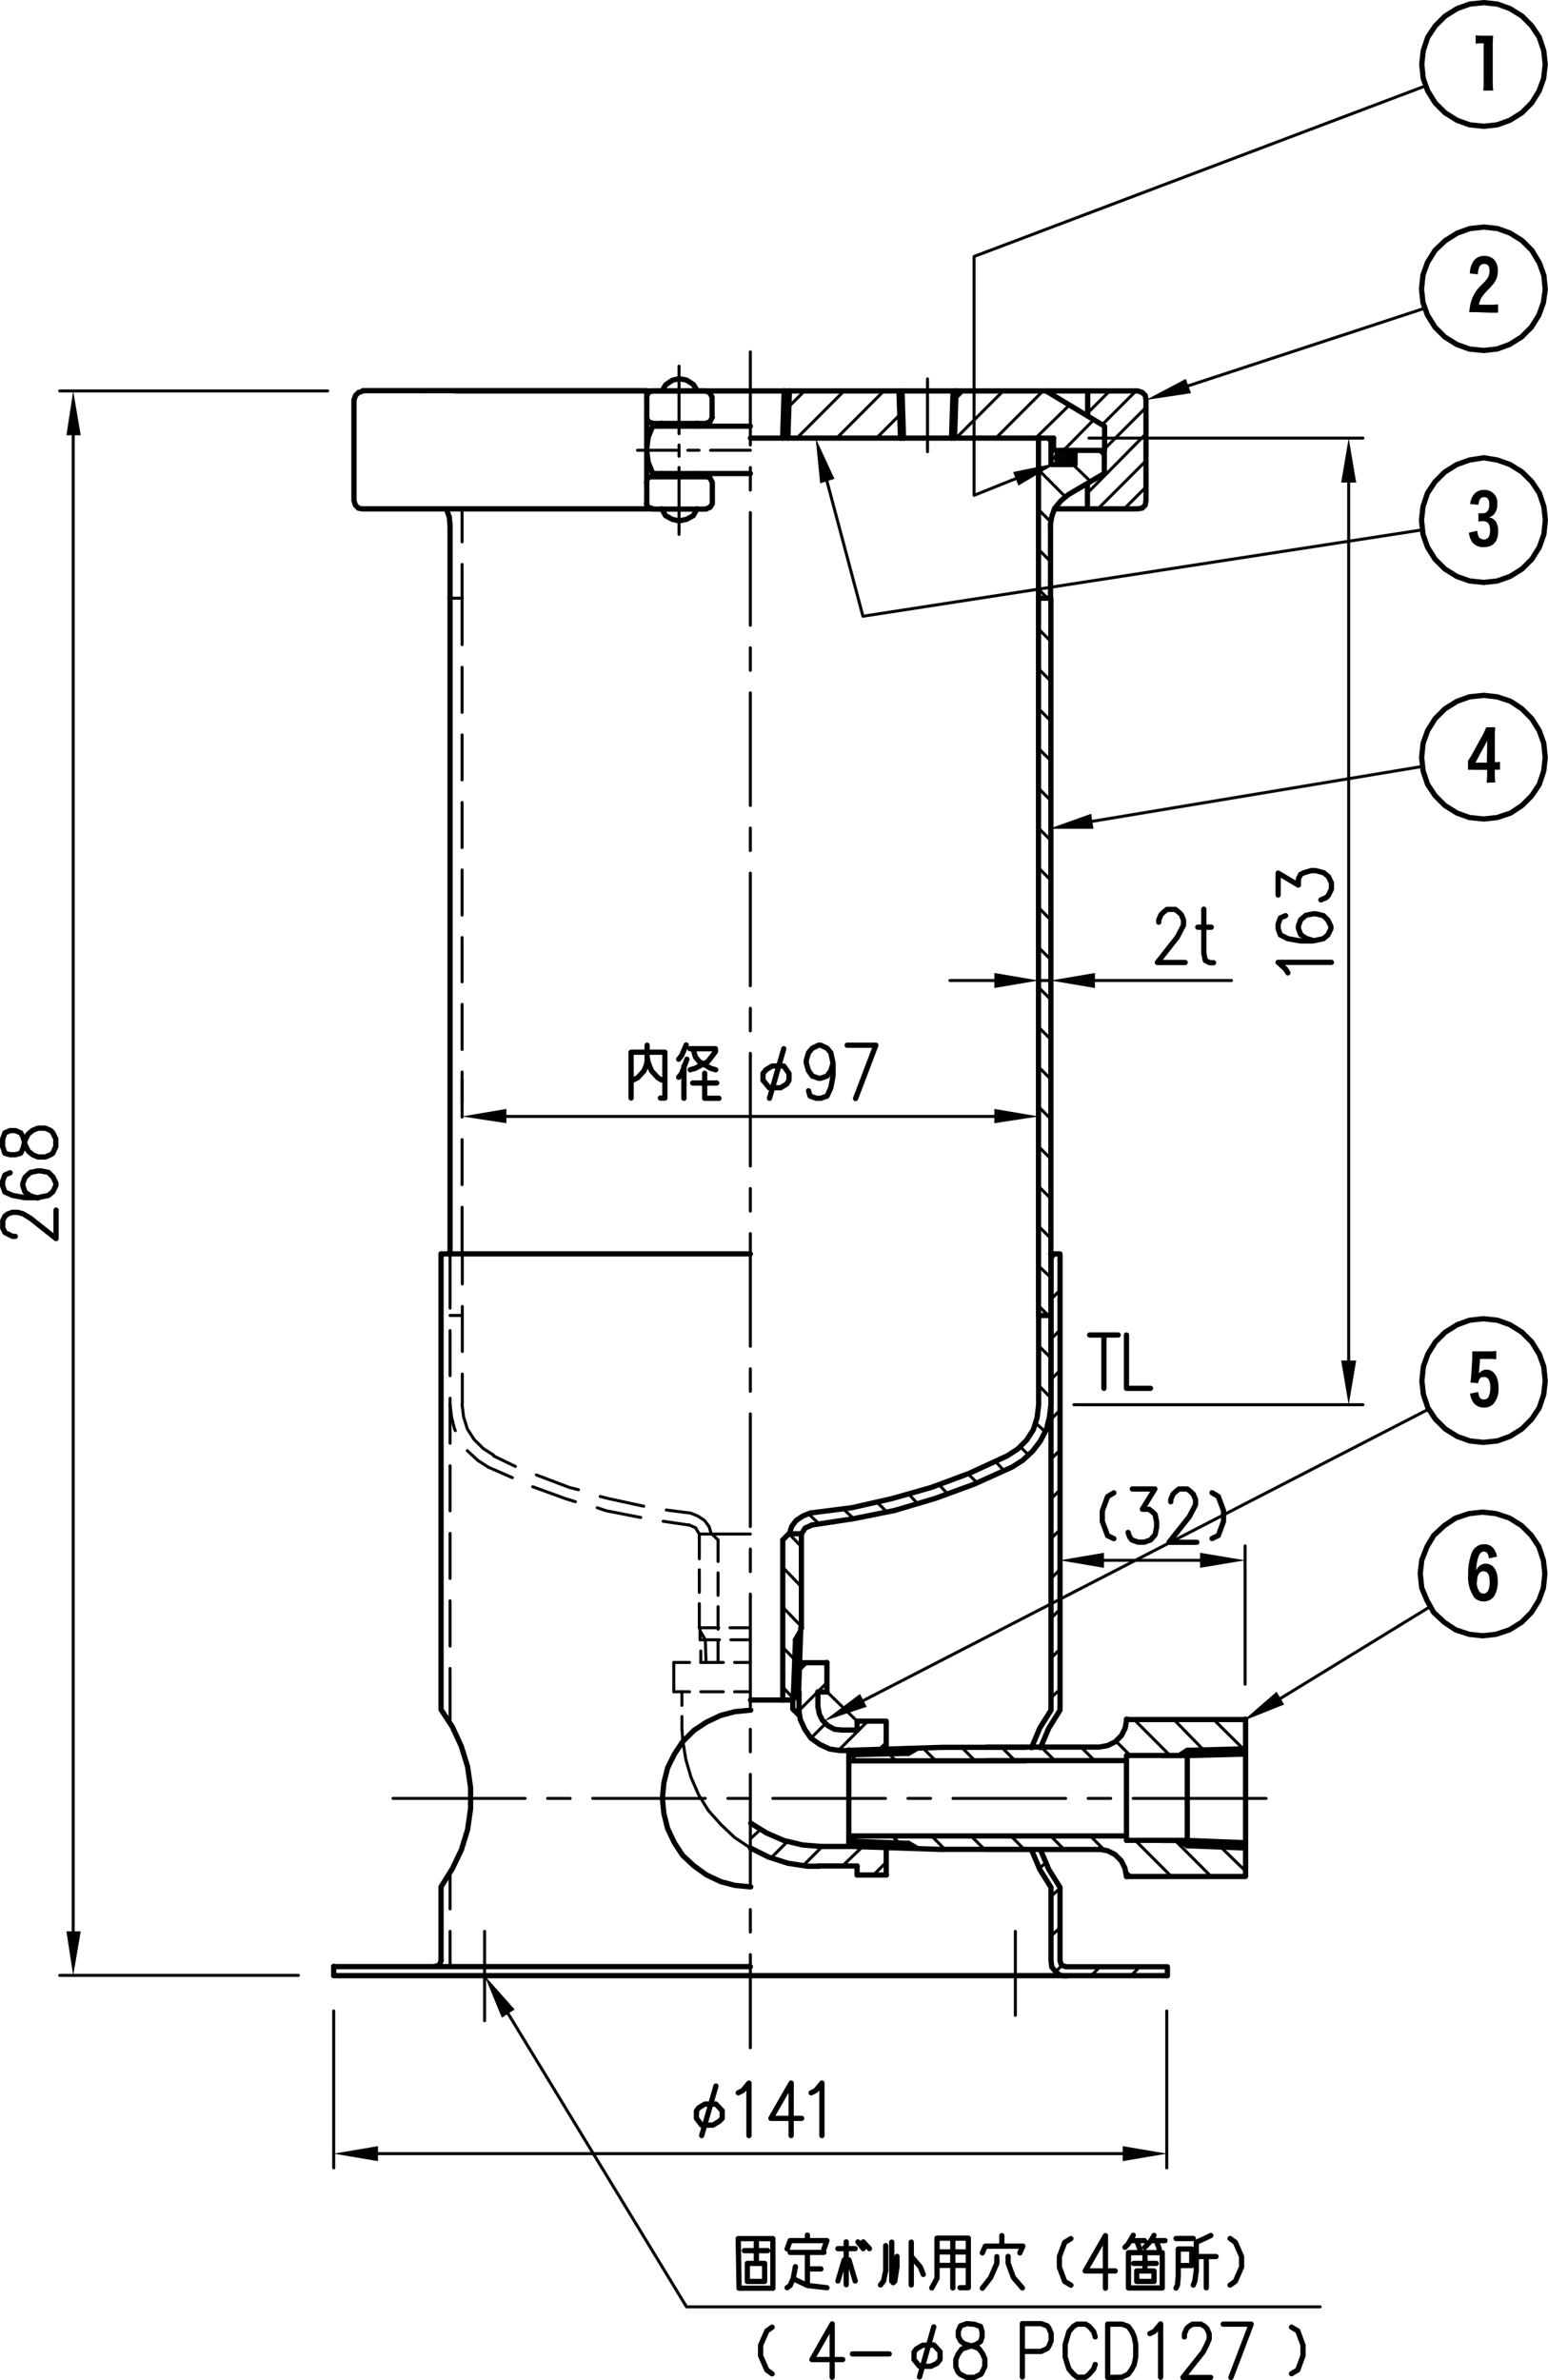 <?xml version="1.0" encoding="UTF-8"?> <svg xmlns="http://www.w3.org/2000/svg" viewBox="0 0 247.44 380.28"><defs><style>.cls-1,.cls-2{fill:none;stroke:#000;stroke-linecap:round;stroke-linejoin:round;}.cls-1{stroke-width:0.84px;}.cls-2{stroke-width:0.48px;}.cls-3{fill-rule:evenodd;}</style></defs><g id="レイヤー_2" data-name="レイヤー 2"><g id="レイヤー_1-2" data-name="レイヤー 1"><path class="cls-1" d="M119.94,70h48.48"></path><line class="cls-2" x1="71.94" y1="95.58" x2="73.86" y2="95.58"></line><line class="cls-1" x1="119.94" y1="62.46" x2="167.22" y2="62.46"></line><path class="cls-2" d="M106,243.06l4.08.6M95.46,240.9l1.44.48,5.52,1.08m-17.28-4.92,5.28,1.92,1.56.48m-13.92-5.52,3.84,1.68m24.6,5.16,3.72.48M95.94,239.1l1.44.36,5.52,1.2m-17.16-5,5.28,2,1.44.36m-13.56-5.4,3.48,1.68"></path><path class="cls-1" d="M70.5,200.34h49.44M53.34,315.66h133.2m-133.2-1.44h66.6"></path><path class="cls-2" d="M83.94,287.34H62.82m28.32,0h-3.6m25.2,0h-18m25.2,0h-3.6m25.2,0h-18m25.2,0h-3.6m25.2,0h-18m25.2,0h-3.6m28.44,0H181.14"></path><polyline class="cls-1" points="71.94 83.94 71.82 82.62 71.34 81.3"></polyline><path class="cls-2" d="M73.86,86.58V81.3m0,14.28v-5.4"></path><line class="cls-1" x1="71.94" y1="83.94" x2="71.94" y2="95.58"></line><path class="cls-2" d="M73.86,103V95.58m0,18.24v-7.2m0,18v-7.2m0,18v-7.2m0,18V139m0,17.88v-7.08m0,17.88v-7.2m0,18v-7.2m0,18v-7.2m0,18.24V192.9"></path><line class="cls-1" x1="71.94" y1="200.34" x2="71.94" y2="95.58"></line><path class="cls-2" d="M74.7,231.78l.12.12,1.56,1.44,1.68,1.08m-6.12-10,.24,2,.48,1.92.12.24m1.08-4.2.24,2,.6,1.92,1.08,1.68,1.44,1.44,1.68,1.08m-5-27.36v-4.92m0,15.72v-7.2m0,15.6v-4.8"></path><line class="cls-1" x1="70.5" y1="301.5" x2="70.5" y2="313.26"></line><path class="cls-2" d="M71.94,308.58v5.64m0-14.88V305"></path><path class="cls-1" d="M70.5,200.34v72.84m-17.16,41v1.44m16.2-1.44.72-.24.24-.72m0-11.76,1.8-2.88,1.44-3,1-3.24.48-3.36v-3.36l-.48-3.36-1-3.24-1.44-3.12-1.8-2.76"></path><path class="cls-2" d="M77.46,322.86V308.58m-5.52-42v8.64m0-19.44V263m0-18v7.2m0-18v7.2m0-18v7.2m0-18v7.2m0-19.44V209"></path><path class="cls-1" d="M129.54,241.74l6.6-.84,6.36-1.44,6.36-1.8,6.12-2.28,6-2.76m0,0,1.68-1.08,1.44-1.44,1.08-1.68.6-1.92.24-2V210.18m-36.24,33.48,6.6-1,6.6-1.32,6.48-1.92,6.24-2.28,6.12-2.76m0,0,1.68-1.08,1.56-1.44,1.2-1.56,1-1.92.48-1.92.24-2m0,0V210.54m0-.36V95.58M166,70V210.18m1.92-126.24V95.58m8.64-23.64V68.1l-9.36-5.64m1.2,9.48V70m2.4,9-1.2,1-1,1.2-.48,1.32-.24,1.44m.48-12h8.16v3.72m-4.68-1.44V71.94m0,2.28h-3.84V70m8.52,5.64L170.82,79M164,281.34h-6.24m6.24-2.16h-6.24M164,295.5h-6.24m6.24-2.16h-6.24m-22.08-12H164m-13.2-2.16-15.12.48m9.48.48-9.48.24m15.12-1.2H164m-18.84,1,1.44-.84m-10.92,14H164m-13.2,2.16L135.66,295m9.48-.48-9.48-.36m15.12,1.32H164m-18.84-1,1.44.84m-10.92-15.72V295m44.4-14.52h9.72m-9.72,13.56h9.72M185.7,280.5h4.08m0,6.84v-7.68l-1.32.84m1.32,14.4-1.32-.84m-2.76,0h4.08m0-6.72v7.56m-9.72-14.4v13.56m-4.32,1.44h-18m22.32-2.16H157.74m22.32,6.48-.24-1.32-.6-1.2-1-1-1.2-.6-1.32-.24m0-16.32h-18m22.32,2.16H157.74m18-2.16,1.32-.24,1.2-.6,1-1,.6-1.2.24-1.44m19,0v25.08"></path><line class="cls-2" x1="114.78" y1="246.06" x2="113.82" y2="245.1"></line><line class="cls-1" x1="125.1" y1="246.06" x2="126.06" y2="245.1"></line><path class="cls-2" d="M111.78,249.06v-4m0,9.36v-3.6m0,9.24v-3.84m3,5.88v3.48m0-8.88v3.6m0-9v3.6m0-8.88v3.48"></path><line class="cls-1" x1="128.1" y1="260.1" x2="128.1" y2="245.1"></line><path class="cls-2" d="M116.82,262h3.12m-8,0H115m1.68-1.92h3.24m-8.16,0h3.12"></path><line class="cls-1" x1="127.14" y1="262.02" x2="127.98" y2="260.58"></line><path class="cls-2" d="M111.78,245.1l-.6-1-1.08-.48M112.74,262l.12,3.6m-.84-1.8v1.8m-.12-5.52V262m.84,0-.84-1.44"></path><polyline class="cls-1" points="129.78 243.66 128.7 244.14 128.1 245.1"></polyline><line class="cls-2" x1="111.78" y1="245.1" x2="119.94" y2="245.1"></line><polyline class="cls-1" points="129.54 241.74 128.34 242.22 127.26 242.94 126.54 243.9 126.18 245.1"></polyline><polyline class="cls-2" points="113.7 245.1 113.34 243.9 112.62 242.94 111.54 242.22 110.34 241.74"></polyline><path class="cls-1" d="M141.66,275v4.44m0-4.44H137v1.44m31-76.08v72.84m1.44-72.84v72.84m0,40.08.24.72.72.24h16.2v1.44m-18.6-2.4.12,1,.6.72.72.6,1,.12m-1-42.48-1.8,2.88-1.32,3.12m1.68-6-1.8,2.88-1.32,3.12m0,16.32,1.32,3.12,1.8,2.88m-1.68-6,1.32,3.12,1.8,2.88m0,0v11.76m-1.44-11.76v11.76m-48-40.08-2.52.24-2.28.6-2.28,1.08-2,1.32-1.8,1.8-1.32,2-1.08,2.16-.6,2.4-.24,2.52.24,2.4.6,2.4,1.08,2.28,1.32,2,1.8,1.68,2,1.44,2.28,1.08,2.28.6,2.52.24"></path><line class="cls-2" x1="109.02" y1="276.42" x2="109.14" y2="278.1"></line><path class="cls-1" d="M130.74,298.14H137m0,1.44h4.68"></path><path class="cls-2" d="M117.42,265.62h2.52m-7.92,0h3.6m-7.92,0h2.52m7.2,4.68h2.52m-7.92,0h3.6m-7.92,0h2.52"></path><line class="cls-1" x1="132.18" y1="270.3" x2="132.18" y2="265.62"></line><line class="cls-2" x1="107.7" y1="270.3" x2="107.7" y2="265.62"></line><polyline class="cls-1" points="130.74 272.7 130.98 273.9 131.46 274.86 132.3 275.7 133.38 276.3 134.58 276.42 136.98 276.42"></polyline><path class="cls-2" d="M132.18,270.3,137,275m-28-2.52V270.3m0,6.12v-2.16"></path><line class="cls-1" x1="130.74" y1="272.7" x2="130.74" y2="270.3"></line><path class="cls-2" d="M162.3,322V308.58m-42.36,3.72v14.88m0-22.08v3.6m0-25.2v18m0-25.2v3.6m0-25.2v18m0-25.2v3.6m0-25.2v18m0-25.2v3.6m0-25.2v18m0-25.2v3.6m0-25.2v18m0-25.2v3.6m0-25.2v18m0-25.2v3.6m0-25.2v18m0-25.2v3.6m0-25.2v18m0-25.2v3.6m0-22.08V71.1"></path><path class="cls-1" d="M180.06,299.82h19m0-20.4-9.24.24m9.24.6-9.24.24M199,294.42l-9.24-.36m9.24,1.2-9.24-.36m-9.72-20.16h19"></path><path class="cls-1" d="M119.94,295.26l2.88,1.44,3.12,1,3.12.48m1.68-27.84h1.44m-4.32-4.68h4.32M128,260.1h.12m-3-14v25.56M128,260.1l-.36,10.56m-.48-8.64-.36,9.36m-6.84.24h6.72l1-1m-1.56-25.56h2"></path><polyline class="cls-2" points="109.14 278.1 109.62 281.1 110.46 283.98 111.66 286.74 113.22 289.26 115.26 291.54 117.42 293.58 119.94 295.26"></polyline><path class="cls-1" d="M104.34,62.46h15.6m0,5.64h-15.6m15.6,7.56h-15.6m8.52-8h-8.52m8.52,8.52h-8.52m0,5.16h8.52m55.08,119h1.44M166,95.58h1.92M141.66,295.26v4.32M137,298.14v1.44m-17-8.28,2.52,1.56,2.76,1.2,3,.72,3,.24m4.44,0h-4.44m-4.56-23.52v1.56l1.08,1.08m-.12-1.08.24,1.68.72,1.56,1,1.44,1.44,1,1.56.72,1.68.24m1.44,0h-1.44m-6.6-9.36v2.76m1.44,25.08h1.68"></path><path class="cls-2" d="M113.58,71.94h6.36m-10,0h1.8m-9.84,0h6.24"></path><path class="cls-1" d="M105.78,81.3l.6,1.08,1.08.6,1.08.24,1.2-.24,1.08-.6.6-1.08m2.4-17.88v3.24m-8,1.44v-.48m0,8v.48m5.64-8v-.48m1.44,0,.6-.24.36-.72m-2.4,9v.48m1.44,5.16.6-.24.36-.6V77.1m0,0-.36-.72-.6-.24m-1.44-13.68-.6-1-1.08-.72-1.2-.24-1.08.24-1.08.72-.6,1m8,1-.36-.72-.6-.24M58,81.3h46.32m0-18.84-.72.24-.24.72m0,3.24.24.72.72.24m0,.48-.72,1.8-.24,2,.24,1.92.72,1.8m-1,4.8.24.6.72.24m0-5.16-.72.24-.24.72m0-14.64H58M56.58,63.9V80m0,0,.24.72.48.48.72.12m0-18.84-.72.24-.48.48-.24.72m46.8-1.44v4.2m0,0V81.3M72.66,62.46h40.2"></path><path class="cls-2" d="M148.26,60.54V72.18M108.54,69.3V58.5m0,14.4V71.1m0,14.28V74.7"></path><path class="cls-1" d="M171.18,73.14l-.12-.6-.48-.48-.6-.12-.6.12-.36.48-.24.6.24.48.36.48.6.12.6-.12.48-.48Zm2.64,8.16v-4m-5.28,4h13.32m0,0,.72-.12.48-.48.12-.72m0,0V63.9l-.12-.72-.48-.48-.72-.24m-14.64,0h14.64m-8,0v4"></path><polyline class="cls-3" points="171.18 73.14 170.82 72.3 170.82 73.86"></polyline><polyline class="cls-3" points="169.98 71.94 170.82 73.86 170.82 72.3"></polyline><polyline class="cls-3" points="170.82 73.86 169.98 71.94 169.98 74.22"></polyline><polyline class="cls-3" points="169.14 72.3 169.98 74.22 169.98 71.94"></polyline><polyline class="cls-3" points="169.98 74.22 169.14 72.3 169.14 73.86"></polyline><polyline class="cls-3" points="168.78 73.14 169.14 73.86 169.14 72.3"></polyline><polyline class="cls-3" points="171.18 73.14 170.82 72.3 170.82 73.86"></polyline><polyline class="cls-3" points="169.98 71.94 170.82 73.86 170.82 72.3"></polyline><polyline class="cls-3" points="170.82 73.86 169.98 71.94 169.98 74.22"></polyline><polyline class="cls-3" points="169.14 72.3 169.98 74.22 169.98 71.94"></polyline><polyline class="cls-3" points="169.98 74.22 169.14 72.3 169.14 73.86"></polyline><polyline class="cls-3" points="168.78 73.14 169.14 73.86 169.14 72.3"></polyline><polyline class="cls-3" points="161.94 75.42 168.9 73.98 162.78 77.58"></polyline><polyline class="cls-2" points="162.3 76.5 155.7 79.14 155.7 40.98 227.82 13.74"></polyline><polyline class="cls-3" points="131.1 77.22 130.38 70.02 133.38 76.5"></polyline><polyline class="cls-2" points="132.18 76.86 137.94 98.46 227.34 84.66"></polyline><polyline class="cls-3" points="174.78 132.42 167.7 132.42 174.42 130.02"></polyline><line class="cls-2" x1="174.66" y1="131.22" x2="227.34" y2="122.46"></line><polyline class="cls-3" points="190.38 62.82 183.18 63.9 189.54 60.54"></polyline><line class="cls-2" x1="190.02" y1="61.62" x2="227.7" y2="49.26"></line><polyline class="cls-3" points="205.26 272.34 198.66 274.98 204.06 270.3"></polyline><line class="cls-2" x1="204.66" y1="271.38" x2="228.54" y2="256.74"></line><polyline class="cls-3" points="138.54 272.7 131.7 274.98 137.46 270.66"></polyline><path class="cls-2" d="M11.7,69.54v239m36,7.08H9.54M52.38,62.46H9.54m128.4,209.28,90.36-46.56"></path><polyline class="cls-3" points="10.62 69.54 12.9 69.54 11.7 62.46"></polyline><polyline class="cls-3" points="10.62 308.58 12.9 308.58 11.7 315.66"></polyline><path class="cls-1" d="M.42,183.18l.36,1.08.84.24h.84l.84-.24.36-.72L4,182.22l.48-1,.72-.6.84-.36h1.2l.84.36.36.36.48,1v1.2l-.48,1.08-.36.24-.84.36H6.06l-.84-.36-.72-.6-.48-1-.36-1.32L3.3,181l-.84-.36H1.62L.78,181l-.36,1Zm1.2,4.2-.84.36-.36,1v.72l.36,1L2,191l2,.36h2L7.74,191l.72-.6.48-1v-.36l-.48-1-.72-.72-1.2-.24H6.06l-1.2.24L4,188.1l-.36,1v.36l.36,1,.84.6,1.2.36m-3.6,6.12H2l-1.2-.6-.36-.72v-1.2l.36-.72.48-.36.72-.24h.84l.84.24,1.2.72,4.08,3.24v-4.56"></path><path class="cls-2" d="M215.58,217.38V77.1M174.06,70h43.8m-46.2,154.44h46.2"></path><polyline class="cls-3" points="214.38 217.38 216.78 217.38 215.58 224.46"></polyline><polyline class="cls-3" points="214.38 77.1 216.78 77.1 215.58 70.02"></polyline><path class="cls-1" d="M180.06,213.3v8.52h3.84m-9.72-8.52h4.56m-2.28,0v8.52M204.3,143V139.5l3.24,1.92v-1l.36-.72.48-.24,1.2-.36h.72l1.32.36.72.6.48,1v1l-.48,1-.36.36-.84.36m-5.64,2.52-.84.36-.36,1v.72l.36,1,1.2.6,2,.36h2l1.68-.36.72-.6.48-1v-.36l-.48-1-.72-.72L210.3,146h-.36l-1.2.24-.84.72-.36,1v.36l.36,1,.84.6,1.2.36m-4.08,5.16-.36-.6-1.2-1.08h8.52"></path><path class="cls-2" d="M60.42,344.1h119m7.08-22.8v25.08M53.34,321.3v25.08"></path><polyline class="cls-3" points="60.42 342.9 60.42 345.3 53.34 344.1"></polyline><polyline class="cls-3" points="179.46 342.9 179.46 345.3 186.54 344.1"></polyline><path class="cls-1" d="M129.66,334.38l.72-.36,1-1.2v8.4m-4.92-8.4v8.4m0-8.4-3.24,5.64h4.92M118,334.38l.72-.36,1-1.2v8.4m-7.56,0,2.28-7.92m0,2.88,1,1.08v1.2l-.48.48-1,.6h-1.8l-.84-1.08v-1.2l.36-.48,1-.6Z"></path><path class="cls-2" d="M176.46,249.3h15.36m7.2,19.8V247m-29.64,20.4V247"></path><polyline class="cls-3" points="176.46 248.1 176.46 250.5 169.38 249.3"></polyline><polyline class="cls-3" points="191.82 248.1 191.82 250.5 199.02 249.3"></polyline><path class="cls-1" d="M193.74,245.82l1-.48.84-2.28v-1.68l-.84-2.28-1-.6m-6.6,1.44v-.36l.36-.84.36-.36.6-.48h1.32l.6.48.36.36.36.84v.84l-1,1.92-3.24,4.08h4.44M181,237.9h3.6l-2,3.24h1.08l.6.48.36.36.24,1.2V244l-.24,1.2-.72.84-1,.36h-1l-1-.36-.36-.48-.24-.72m-2.28,1-1-.48-.84-2.28v-1.68l.84-2.28,1-.6"></path><path class="cls-2" d="M80.94,178.38h78m7.08-5.76v3.48m-92.16-3.48v3.48"></path><polyline class="cls-3" points="80.94 177.18 80.94 179.46 73.86 178.38"></polyline><polyline class="cls-3" points="158.94 177.18 158.94 179.46 166.02 178.38"></polyline><path class="cls-1" d="M135.42,167H140l-3.24,8.52m-3.6-5.64-.36,1.2-.6.84-1,.36h-.36l-1-.36-.6-.84-.36-1.2v-.48l.36-1.2.6-.72,1-.48h.36l1,.48.6.72.36,1.68v2l-.36,1.92-.6,1.32-1,.36h-.72l-1-.36-.24-.84m-6.24,1.2,2.28-7.92m0,2.76.84,1.2v1.08l-.36.6-1,.6h-1.8l-1-1.2v-1.08l.48-.6,1-.6Zm-16.8,1.8.48-.6.84-2.28m-.48,1.08v5.16m-.84-6.24.48-.6.72-1.68m.6.6h4.08v.48l-1.2,1.56-2,1.08-.84.24m4.08,0-.84-.24-1.8-1.08-.6-.72-.24-.84m4,7.44h-2.28v-4m-1.92,1.56h3.84m-9,2.4h.72v-7.32h-5.4v7.32m2.64-6.24-.24,1.08-.36.84-1,1.08-.72.36m4.56,0-.6-.36-1-1.08-.36-.84-.36-1.08V167"></path><path class="cls-2" d="M166,156.66h1.92m7.08,0h21.84m-37.92,0h-7.08M167.94,151v3.36M166,151v3.36"></path><polyline class="cls-3" points="158.94 155.46 158.94 157.86 166.02 156.66"></polyline><polyline class="cls-3" points="175.02 155.46 175.02 157.86 167.94 156.66"></polyline><path class="cls-1" d="M191.46,148.14h2.16m-1.2-2.88v7l.24,1.2.72.36h.6m-8.76-6.48v-.36l.36-.84.36-.36.6-.48h1.32l.6.48.36.36.36.84v.84l-1,1.92L185,153.78h4.44"></path><polyline class="cls-3" points="80.22 322.38 77.46 315.66 82.26 321.06"></polyline><polyline class="cls-2" points="81.18 321.66 109.74 368.58 211.02 368.58"></polyline><path class="cls-1" d="M180.66,358h2.28m1,0h2.28m-3.24,1.08,1-1.08.48-.84m.36.84.48,1.32m-3.6-1.32.48,1.32m-1.8,6.24h5.4v-5.64h-5.4Zm2.64-5v2.28m-1.8-1.2h3.6m-3.12,2.88h2.76v-1.68h-2.76Zm-5-7.32v8.4m0-8.4-3.24,5.64h4.8m-7.08,2.28-1-.6-.84-2.28v-1.68l.84-2.28,1-.6m-8.16,2.28.48-1.08H157.5l-.48,1.08m3.12-1.08v-1.68m-3.12,8.4,1.32-1.68,1-2.28v-1.08m4.08,5-1.44-1.68-.84-2.28v-1.08m-7.68,5h1.32v-7.92h-5V364l-.84,1.56m3.36,0v-7.92m-2.52,2.16h5m-5,2.16h5m-9.12-1.44,1.44,1.68.48,1.2m-1.92,1.68v-6.84m-3.12,0v6.24l.24.24.24-.24.36-2.28v-1.68m-2.64,4.56.48-.6.36-1.68v-4m-3.6-.6,1,1.08m-1,0-.84-1.08m-1.44,2.88,1,3.36m-1.44-6.24v6.84m-1.32-5.76h2.76m-2.76,5.16,1-3.36m-8.64-1.2h5.4m-2.64,2.64h2.16m-5.4,3,.48-.36.48-1.08.36-1.92m-.36,1.92,2.28,1.08m0-5.28v5.28l3.12.36m-3.12-8.4V358m2.64,1.32.48-1.32h-5.88l-.48,1.32m-4.92,1.8v.48m-2.76,4h5.4v-7.92H118Zm2.76-7.32v2.88m-1.92-1.56h3.72m-3.24,4.92h2.76v-2.88h-2.76Z"></path><path class="cls-1" d="M177.06,379.86v-8.52h2.28l1,.36.6.84.36.84.24,1.2v2l-.24,1.2-.36.72-.6.84-1,.48Zm-2-6.48-.24-.84-.72-.84-.6-.36h-1.32l-.6.36-.72.84-.24.84-.36,1.2v2l.36,1.2.24.72.72.84.6.48h1.32l.6-.48.72-.84.24-.72m-11.64,2v-8.52h3l1,.36.24.36.36.84v1.2l-.36.84-.24.36-1,.48h-3m-8.88-4.44-1,.36-.36.84v.84l.36.72.6.48,1.32.36,1,.36.6.84.36.84v1.2L157,379l-.24.36-1,.48H154.5l-1-.48-.36-.36-.36-.84V377l.36-.84.6-.84,1.08-.36,1.2-.36.72-.48.24-.72v-.84l-.24-.84-1-.36Zm-7.56,8.52,2.28-8m0,2.88,1,1.08V377l-.48.6-1,.48h-1.8L146.1,377v-1.2l.36-.48,1-.6Zm-13,1.44h5.88m-9.12-4.8v8.52m0-8.52L129.78,377h4.92m-11.28,2.28-.84-.6-1-2.28V374.7l1-2.28.84-.6m73.2-6.72.84-.6,1-2.28v-1.68l-1-2.28-.84-.6m-8.64,0h2.76m-2.4,4.32h2.16v-2.64h-2.16v4.2l-.12,1.56-.24.48m2.76-.48.24-.6.24-1.68v-4.56l1.32-.6,1-.48m-2.28,3.36h3.12m-1.56,0v5m-13-6.48.48-.48.36-.6.48-.84"></path><path class="cls-1" d="M247,10.26l-.24-2.16-.72-2.16-1.2-1.8L243.3,2.58l-1.92-1.2-2-.72L237.18.42,234.9.66l-2,.72-1.92,1.2-1.56,1.56-1.2,1.8-.72,2.16-.24,2.16.24,2.28.72,2,1.2,1.92,1.56,1.56,1.92,1.2,2,.72,2.28.24,2.16-.24,2-.72,1.92-1.2,1.56-1.56,1.2-1.92.72-2Zm0,36L246.78,44l-.72-2L244.86,40l-1.56-1.56-1.92-1.2-2-.72-2.16-.24-2.28.24-2,.72-1.92,1.2L229.38,40l-1.2,1.92-.72,2-.24,2.28.24,2.16.72,2,1.2,1.92,1.56,1.56,1.92,1.2,2,.72,2.28.24,2.16-.24,2-.72,1.92-1.2,1.56-1.56,1.2-1.92.72-2Zm-40.56,333,1-.6.84-2.28V374.7l-.84-2.28-1-.6m-10.92-.48H200l-3.24,8.52m-7.44-6.48v-.48l.36-.84.36-.36.6-.36h1.32l.6.36.36.36.36.84v.84l-.36.84-.6,1.2-3.24,4.08h4.44m-9.72-7,.72-.36,1-1.2v8.52"></path><path d="M235,80.53a2.94,2.94,0,0,1,.5-1.41,2,2,0,0,1,1.76-.84,2,2,0,0,1,2.07,2.26,2.34,2.34,0,0,1-.56,1.69,1.47,1.47,0,0,1-.81.42,1.63,1.63,0,0,1,1.07.59,2.67,2.67,0,0,1,.44,1.65c0,1.64-.79,2.52-2.25,2.52a2.15,2.15,0,0,1-1.87-.77,3.09,3.09,0,0,1-.55-1.53l1.33-.3c.08.66.18.94.4,1.15a1,1,0,0,0,.65.23c.66,0,1-.47,1-1.45s-.33-1.47-1.21-1.47a5.07,5.07,0,0,0-.65.06V82a4.26,4.26,0,0,0,.64,0,.91.91,0,0,0,.78-.29,1.72,1.72,0,0,0,.31-1.12c0-.77-.26-1.16-.8-1.16s-.83.32-.92,1.22Z"></path><path d="M235.94,49.88c-.51,0-.79,0-1.09,0,0-.12,0-.24.07-.49a5.64,5.64,0,0,1,.47-1.87,6.46,6.46,0,0,1,1.53-2.1,5.23,5.23,0,0,0,.92-1.09,2.27,2.27,0,0,0,.25-1.06c0-.75-.28-1.1-.88-1.1a.85.85,0,0,0-.71.41,3,3,0,0,0-.26,1.25l-1.3-.14a3.94,3.94,0,0,1,.41-1.66,2,2,0,0,1,1.87-1.14,2.13,2.13,0,0,1,1.58.56,2.54,2.54,0,0,1,.62,1.77,3.11,3.11,0,0,1-.61,2,9.93,9.93,0,0,1-.87,1,9.59,9.59,0,0,0-.95,1.07,3.33,3.33,0,0,0-.59,1.4h1.89a8.17,8.17,0,0,0,1.17-.06v1.33c-.35,0-.66,0-1.22,0Z"></path><path d="M237.08,14.48a10.21,10.21,0,0,0,.08-1.47V6.92h-.37a6.19,6.19,0,0,0-.91.06V5.64a8,8,0,0,0,1,.06h.8c.46,0,.68,0,1,0a14.72,14.72,0,0,0-.07,1.62V13a9.86,9.86,0,0,0,.08,1.47Z"></path><path d="M237.63,125.06a10.14,10.14,0,0,0,.08-1.29V123h-2.06a8.33,8.33,0,0,0-1,0v-1.45a2.83,2.83,0,0,0,.22-.33l.37-.59,1.75-3.18c.18-.33.43-.88.58-1.25H239c-.05.57-.06,1-.06,1.84v3.73h.13a2.71,2.71,0,0,0,.7-.06v1.28a5.78,5.78,0,0,0-.71,0h-.12v.73a8,8,0,0,0,.08,1.29Zm.08-5.52c0-.05,0-.16,0-.32s0-.22,0-.37,0-.31,0-.51c-.11.24-.29.61-.44.87l-1.43,2.64h1.82Z"></path><polygon class="cls-1" points="247.02 83.1 246.78 80.94 246.06 78.78 244.86 76.98 243.3 75.42 241.38 74.22 239.34 73.5 237.18 73.14 234.9 73.5 232.86 74.22 230.94 75.42 229.38 76.98 228.18 78.78 227.46 80.94 227.22 83.1 227.46 85.38 228.18 87.42 229.38 89.34 230.94 90.9 232.86 92.1 234.9 92.82 237.18 93.06 239.34 92.82 241.38 92.1 243.3 90.9 244.86 89.34 246.06 87.42 246.78 85.38 247.02 83.1"></polygon><path d="M236.42,219c0,.06,0,.09,0,.23s0,.13,0,.23a1.38,1.38,0,0,1,1.2-.62c1.17,0,1.91,1.12,1.91,2.89a3.64,3.64,0,0,1-.82,2.59,2.05,2.05,0,0,1-1.5.58,2,2,0,0,1-1.75-.89,3.7,3.7,0,0,1-.49-1.34l1.31-.27a3.4,3.4,0,0,0,.17.74.77.77,0,0,0,.74.47.83.83,0,0,0,.82-.59,4,4,0,0,0,.21-1.31c0-1.09-.34-1.7-1-1.7s-.8.31-.95,1l-1.24-.12c.05-.27.11-.83.14-1.16l.16-2.6c0-.23,0-1,0-1.13v-.09l1.18,0H238a6.67,6.67,0,0,0,1.17-.07v1.35a6.61,6.61,0,0,0-1.16-.07h-1.42Z"></path><path class="cls-1" d="M247,220.62l-.24-2.28-.72-2-1.2-1.92-1.56-1.56-1.92-1.2-2-.72-2.28-.24-2.16.24-2,.72-1.92,1.2-1.56,1.56-1.2,1.92-.72,2-.24,2.28.24,2.16.72,2.16,1.2,1.8,1.56,1.56,1.92,1.2,2,.72,2.16.24,2.28-.24,2-.72,1.92-1.2,1.56-1.56,1.2-1.8.72-2.16Zm0-99.6-.24-2.28-.72-2-1.2-1.92-1.56-1.56-1.8-1.2-2.16-.72-2.16-.24-2.28.24-2,.72-1.92,1.2-1.56,1.56-1.2,1.92-.72,2-.24,2.28.24,2.16.72,2.16,1.2,1.8,1.56,1.56,1.92,1.2,2,.72,2.28.24,2.16-.24,2.16-.72,1.8-1.2,1.56-1.56,1.2-1.8.72-2.16Z"></path><path d="M238,249a2.27,2.27,0,0,0-.18-.67.65.65,0,0,0-.62-.43c-.33,0-.59.21-.8.62a6.64,6.64,0,0,0-.42,2.38,1.85,1.85,0,0,1,.41-.62,1.54,1.54,0,0,1,1.1-.44c1.19,0,1.92,1.07,1.92,2.84a4.45,4.45,0,0,1-.55,2.31,2,2,0,0,1-1.67.88,2.07,2.07,0,0,1-1.51-.59,5.65,5.65,0,0,1-1-3.73,9,9,0,0,1,.62-3.57,2.2,2.2,0,0,1,.93-1,2,2,0,0,1,1-.25,1.81,1.81,0,0,1,1.51.68,3.17,3.17,0,0,1,.55,1.3Zm-1.93,3.79a2.24,2.24,0,0,0,.54,1.65.85.85,0,0,0,.51.18c.65,0,1-.65,1-1.85s-.33-1.71-1-1.71S236.1,251.7,236.1,252.74Z"></path><path class="cls-1" d="M143.7,62.46l.24,7.56m.24-7.56.24,7.56m7.92-7.56L152.1,70m.72-7.56L152.58,70m-27.24-7.56L125.1,70m1.08-7.56L125.94,70m121,181.44-.24-2.16-.72-2.16-1.2-1.8-1.56-1.56-1.92-1.2-2.16-.72-2.16-.24-2.16.24-2.16.72-1.8,1.2-1.68,1.56-1.08,1.8-.84,2.16-.24,2.16.24,2.28.84,2,1.08,1.92,1.68,1.56,1.8,1.2,2.16.72,2.16.24,2.16-.24,2.16-.72,1.92-1.2,1.56-1.56,1.2-1.92.72-2Z"></path><path class="cls-2" d="M180.78,315.66l1.44-1.44m-7.8,1.44,1.44-1.44m-7.2.84,1.08-1m-1.8-4.68,1.44-1.32m-1.44-5,1.44-1.32m-3.24-3.24,1-.84m.84-26.4,1.44-1.32m-1.44-5,1.44-1.44m-1.44-4.92,1.44-1.44m-1.44-4.92,1.44-1.44m-1.44-4.92,1.44-1.44m-1.44-4.92,1.44-1.44m-1.44-4.92,1.44-1.44m-1.44-4.92,1.44-1.44m-1.44-4.92,1.44-1.44M167.94,214l1.44-1.44m-1.44-4.92,1.44-1.44m-1.44-4.92.84-1m29.88,79.08L194,274.74m-1.56,4.92-4.8-4.92m-.6,5.76-5.76-5.76m-.6,5.76-2.28-2.28M199,298.86l-3.84-3.72M175,281.34l-2.16-2.16m20.76,20.64-5.76-5.76m-19.2-12.72-2.16-2.16m20.76,20.64-5.76-5.76m-4.92,1.56-2.28-2.28m-12-12-2.16-2.16m20.76,20.64-1-.84m-24-17.64-2.16-2.16M170.1,295.5l-2.16-2.16m-18.36-12-2-2m16.2,16.2-2.16-2.16m-18.36-12-1.08-1.08m15.24,15.24-2.16-2.16m-18.36-12-.84-1m15,15.12-2.16-2.16m-5.16,1.08-1.2-1.08m-5.4,1-1-1m3.48,6.24,2-2m-7,.6,3.12-3M128.46,298l3-3m-8.16,1.8,2.52-2.52m-5.88-.48,1.56-1.44m19.2-13,1-1m-7.56,1.2,4.68-4.68m-9.12,2.76,2.28-2.28m-4.32-2,4.56-4.56m-4.44-1.92,1.32-1.32m38.88-61.44L166,202.26m1.92,8.28L166,208.62m1.92,8.28L166,215m1.92,8.28L166,221.34m1.08,7.44-1.56-1.44m-1.08,5.16-1.32-1.32M160.5,235l-1.32-1.44m-3,3.36-1.44-1.44m-3.24,3.24-1.44-1.56m-3.36,3.12-1.44-1.56m-3.48,2.88-1.56-1.56m-3.72,2.64-1.68-1.56m-3.84,2.4-1.8-1.68m-1.08,5.28-1.92-2m1.92,8.4-3-3.12m3,9.48-3-3.12m1.92,8.4-1.92-2m1.68,8.16-1.68-1.8M176.58,72.9l-1-1m-7.56-1.2-.72-.72m7.08,7-2.88-2.76m-1.2,5.16L166,75.06m1.92,8.28L166,81.42m1.92,8.28L166,87.78m1.92,8.28L166,94.14m1.92,8.28L166,100.5m1.92,8.28L166,106.86m1.92,8.28L166,113.22m1.92,8.28L166,119.58m1.92,8.28L166,125.94m1.92,8.28L166,132.3m1.92,8.28L166,138.66m1.92,8.28L166,145m1.92,8.28L166,151.38m1.92,8.28L166,157.74m1.92,8.28L166,164.1m1.92,8.28L166,170.46m1.92,8.28L166,176.82m1.92,8.28L166,183.18m1.92,8.28L166,189.54m1.92,8.28L166,195.9M179.7,81.3l3.48-3.48M175.5,81.3l7.68-7.68m-9.36,5.16,9.36-9.48m-6.6,2.4,6.6-6.6m-7,2.76,5.4-5.4m-7.8,3.6,3.6-3.6m-1,9.48.12-.24m-6.48.24L174.9,67m-9.36,3,5.4-5.28M159.18,70l7.56-7.56M152.82,70l7.56-7.56m-7.56,1.2,1.2-1.2M140.1,70l3.72-3.72M133.74,70l7.56-7.56M127.38,70l7.56-7.56M126.06,65l2.52-2.52"></path><path class="cls-1" d="M166,210.18h1.92"></path><line class="cls-2" x1="73.86" y1="210.18" x2="71.94" y2="210.18"></line></g></g></svg> 